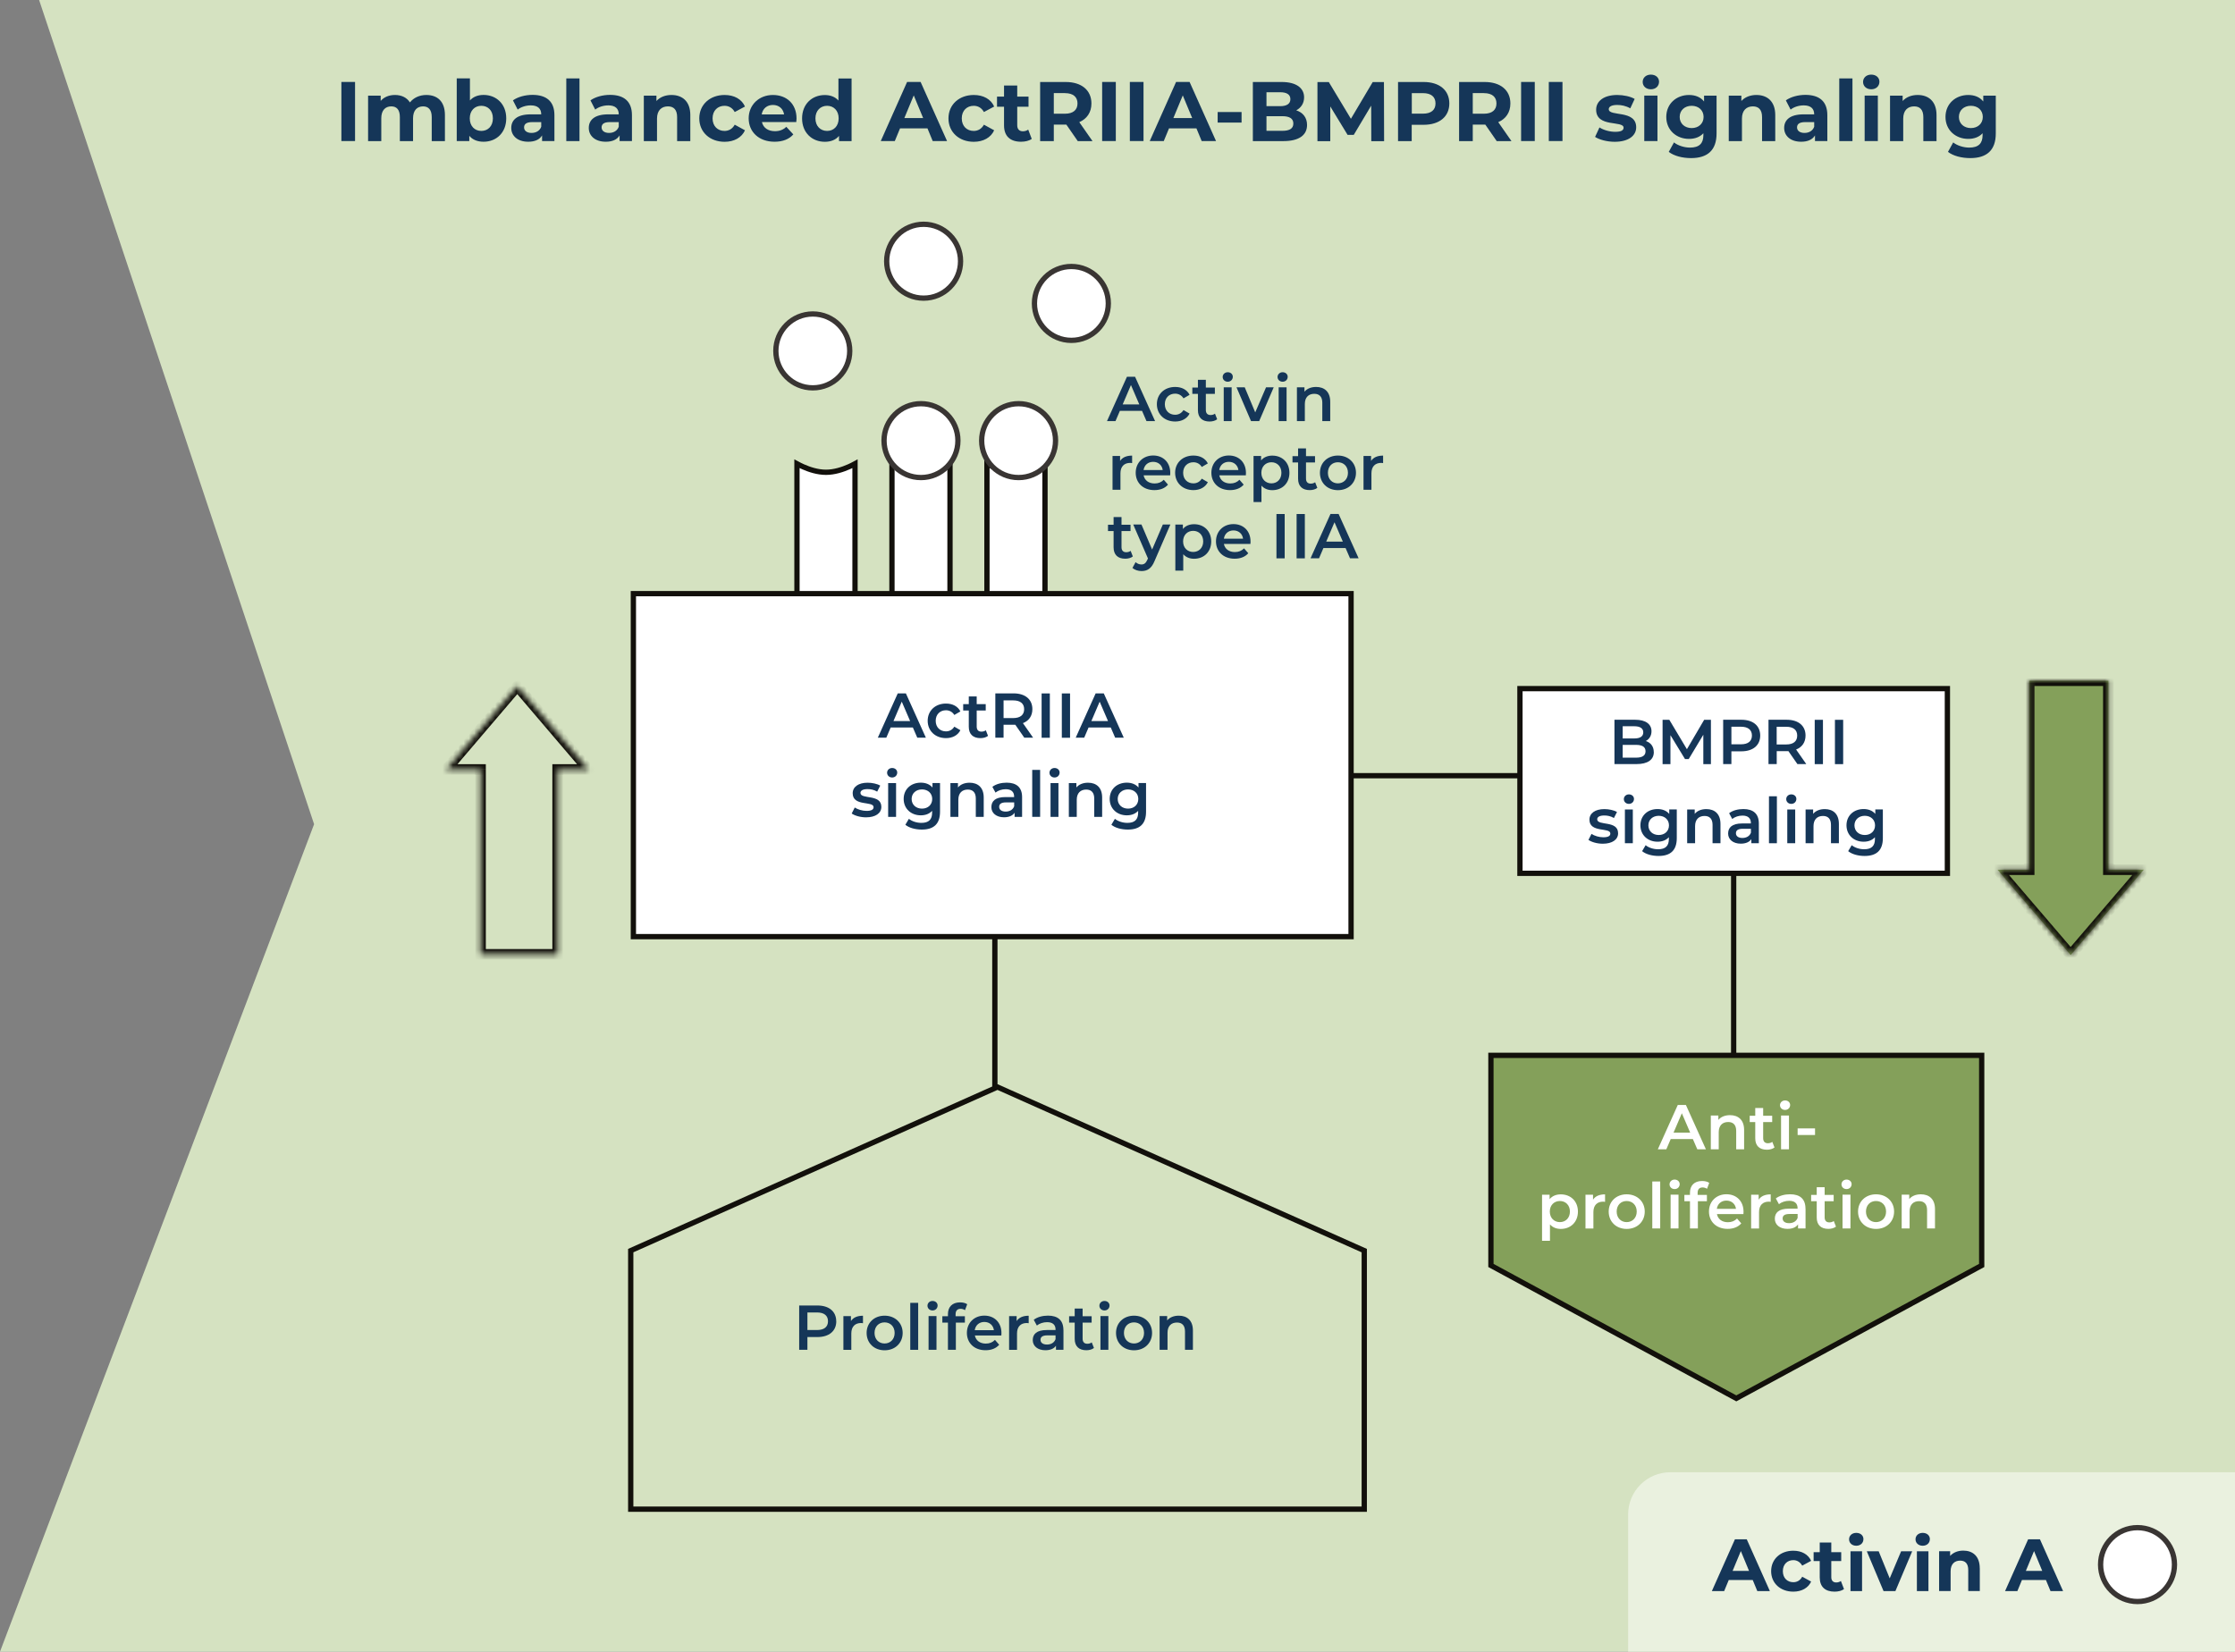 <?xml version="1.0" encoding="UTF-8"?> <svg xmlns="http://www.w3.org/2000/svg" xmlns:xlink="http://www.w3.org/1999/xlink" viewBox="0 0 423.52 313"><rect x="0" y="0" width="423.52" height="313" fill="#808080" stroke="none"/><defs><style> .cls-1 { mask: url(#mask); } .cls-2, .cls-3, .cls-4, .cls-5 { fill: #fff; } .cls-2, .cls-6 { fill-rule: evenodd; } .cls-3 { stroke: #393533; } .cls-7 { fill: #eaf1df; } .cls-6, .cls-8 { fill: #84a05a; } .cls-9 { isolation: isolate; } .cls-10 { mask: url(#mask-1); } .cls-4, .cls-11, .cls-12 { stroke: #12100b; } .cls-13 { fill: #12100b; } .cls-11 { stroke-linecap: square; } .cls-11, .cls-12 { fill: none; } .cls-14 { fill: #d5e2c1; } .cls-15 { fill: #153658; } </style><mask id="mask" x="376.35" y="128" width="32.06" height="54.54" maskUnits="userSpaceOnUse"><g id="path-7-inside-1_386_5513" data-name="path-7-inside-1 386 5513"><path class="cls-2" d="M399.52,129h-15v35.82h-6l6,7v.31h.27l7.59,8.86,13.86-16.18h-6.71v-35.82Z"></path></g></mask><mask id="mask-1" x="82.35" y="128.46" width="31.34" height="53.4" maskUnits="userSpaceOnUse"><g id="path-30-inside-2_386_5513" data-name="path-30-inside-2 386 5513"><path class="cls-2" d="M91.06,180.86h14.61v-35.03h5.85l-5.85-6.85v-.31h-.26l-7.39-8.66-13.5,15.82h6.54v35.03Z"></path></g></mask></defs><g id="Layer_1" data-name="Layer 1"><polygon class="cls-14" points="7.41 0 59.52 156.19 0 313 423.52 313 423.52 0 7.41 0"></polygon><path class="cls-12" d="M328.52,156v46"></path><path class="cls-12" d="M243.52,147h51"></path><rect class="cls-4" x="288.02" y="130.5" width="81" height="35"></rect><path class="cls-6" d="M399.52,129h-15v35.82h-6l6,7v.31h.27l7.59,8.86,13.86-16.18h-6.71v-35.82Z"></path><g class="cls-1"><path class="cls-13" d="M384.52,129v-1h-1v1h1ZM399.52,129h1v-1h-1v1ZM384.52,164.82v1h1v-1h-1ZM378.52,164.82v-1h-2.17l1.41,1.65.76-.65ZM384.52,171.83h1v-.37l-.24-.28-.76.65ZM384.52,172.14h-1v1h1v-1ZM384.79,172.14l.76-.65-.3-.35h-.46v1ZM392.38,181l-.76.65.76.89.76-.89-.76-.65ZM406.23,164.82l.76.65,1.41-1.65h-2.17v1ZM399.52,164.82h-1v1h1v-1ZM384.52,130h15v-2h-15v2ZM385.52,164.82v-35.82h-2v35.82h2ZM378.52,165.82h6v-2h-6v2ZM385.28,171.18l-6-7.01-1.52,1.3,6,7,1.52-1.3ZM385.52,172.14v-.31h-2v.31h2ZM384.79,171.14h-.27v2h.27v-2ZM393.14,180.35l-7.59-8.86-1.52,1.3,7.59,8.86,1.52-1.3ZM405.47,164.17l-13.86,16.18,1.52,1.3,13.86-16.18-1.52-1.3ZM399.52,165.82h6.71v-2h-6.71v2ZM398.52,129v35.82h2v-35.82h-2Z"></path></g><g><path class="cls-8" d="M282.52,200h93v39.81l-46.5,25.19-46.5-25.19v-39.81Z"></path><path class="cls-12" d="M282.52,200h93v39.81l-46.5,25.19-46.5-25.19v-39.81Z"></path></g><path class="cls-7" d="M308.52,287c0-4.42,3.58-8,8-8h107v34h-115v-26Z"></path><circle class="cls-3" cx="405.05" cy="296.5" r="7"></circle><path class="cls-11" d="M188.52,141v83.65"></path><circle class="cls-3" cx="154.02" cy="66.5" r="7"></circle><circle class="cls-3" cx="175.02" cy="49.5" r="7"></circle><circle class="cls-3" cx="203.02" cy="57.5" r="7"></circle><path class="cls-4" d="M169.02,126.5v-38.62c.32.17.71.38,1.17.58,1.15.51,2.73,1.04,4.33,1.04s3.17-.53,4.33-1.04c.46-.2.86-.41,1.17-.58v38.62h-11Z"></path><path class="cls-4" d="M187.02,126.5v-38.62c.32.17.71.38,1.17.58,1.15.51,2.73,1.04,4.33,1.04s3.17-.53,4.33-1.04c.46-.2.86-.41,1.17-.58v38.62h-11Z"></path><path class="cls-4" d="M151.02,126.5v-38.62c.32.17.71.38,1.17.58,1.15.51,2.73,1.04,4.33,1.04s3.17-.53,4.33-1.04c.46-.2.86-.41,1.17-.58v38.62h-11Z"></path><circle class="cls-3" cx="174.52" cy="83.5" r="7"></circle><circle class="cls-3" cx="193.02" cy="83.5" r="7"></circle><rect class="cls-4" x="120.02" y="112.5" width="136" height="65"></rect><g><path class="cls-14" d="M119.52,286h139v-49l-69.5-31-69.5,31v49Z"></path><path class="cls-12" d="M119.52,286h139v-49l-69.5-31-69.5,31v49Z"></path></g><g class="cls-10"><path class="cls-13" d="M105.67,180.86v1h1v-1h-1ZM91.06,180.86h-1v1h1v-1ZM105.67,145.82v-1h-1v1h1ZM111.52,145.82v1h2.17l-1.41-1.65-.76.65ZM105.67,138.97h-1v.37l.24.28.76-.65ZM105.67,138.66h1v-1h-1v1ZM105.41,138.66l-.76.65.3.35h.46v-1ZM98.02,130l.76-.65-.76-.89-.76.89.76.65ZM84.52,145.82l-.76-.65-1.41,1.65h2.17v-1ZM91.06,145.82h1v-1h-1v1ZM105.67,179.86h-14.61v2h14.61v-2ZM104.67,145.82v35.03h2v-35.03h-2ZM111.52,144.82h-5.85v2h5.85v-2ZM104.91,139.62l5.85,6.85,1.52-1.3-5.85-6.85-1.52,1.3ZM104.67,138.66v.31h2v-.31h-2ZM105.41,139.66h.26v-2h-.26v2ZM97.26,130.65l7.39,8.66,1.52-1.3-7.39-8.66-1.52,1.3ZM85.28,146.47l13.5-15.82-1.52-1.3-13.5,15.82,1.52,1.3ZM91.06,144.82h-6.54v2h6.54v-2ZM92.06,180.86v-35.03h-2v35.03h2Z"></path></g></g><g id="Type"><g class="cls-9"><g class="cls-9"><path class="cls-15" d="M313.39,142.52c0,1.44-1.13,2.28-3.29,2.28h-4.17v-8.4h3.93c2.02,0,3.09.85,3.09,2.18,0,.86-.43,1.5-1.08,1.85.9.29,1.51,1,1.51,2.09ZM307.49,137.63v2.31h2.21c1.08,0,1.69-.38,1.69-1.15s-.61-1.16-1.69-1.16h-2.21ZM311.82,142.37c0-.84-.64-1.21-1.81-1.21h-2.52v2.42h2.52c1.17,0,1.81-.37,1.81-1.21Z"></path><path class="cls-15" d="M322.77,144.8v-5.56s-2.77,4.61-2.77,4.61h-.7l-2.76-4.53v5.49h-1.49v-8.4h1.28l3.33,5.57,3.27-5.57h1.28v8.4s-1.46,0-1.46,0Z"></path><path class="cls-15" d="M333.55,139.39c0,1.85-1.37,2.99-3.57,2.99h-1.89v2.42h-1.56v-8.4h3.45c2.21,0,3.57,1.13,3.57,2.99ZM331.98,139.39c0-1.06-.71-1.67-2.07-1.67h-1.82v3.33h1.82c1.37,0,2.07-.61,2.07-1.67Z"></path><path class="cls-15" d="M340.6,144.8l-1.71-2.46c-.11.01-.22.01-.32.01h-1.89v2.45h-1.56v-8.4h3.45c2.21,0,3.57,1.13,3.57,2.99,0,1.27-.65,2.21-1.79,2.65l1.93,2.76h-1.68ZM338.49,137.73h-1.82v3.35h1.82c1.37,0,2.07-.62,2.07-1.68s-.71-1.67-2.07-1.67Z"></path><path class="cls-15" d="M343.88,136.41h1.56v8.4h-1.56v-8.4Z"></path><path class="cls-15" d="M347.71,136.41h1.56v8.4h-1.56v-8.4Z"></path><path class="cls-15" d="M301,159.17l.58-1.14c.56.37,1.43.64,2.23.64.95,0,1.34-.26,1.34-.71,0-1.22-3.96-.07-3.96-2.63,0-1.21,1.09-2,2.82-2,.85,0,1.82.2,2.4.55l-.58,1.14c-.61-.36-1.22-.48-1.83-.48-.91,0-1.34.3-1.34.72,0,1.3,3.96.14,3.96,2.65,0,1.2-1.1,1.98-2.9,1.98-1.07,0-2.13-.31-2.71-.72Z"></path><path class="cls-15" d="M307.71,151.44c0-.5.41-.9.96-.9s.96.37.96.86c0,.53-.4.94-.96.94s-.96-.4-.96-.9ZM307.91,153.4h1.5v6.4h-1.5v-6.4Z"></path><path class="cls-15" d="M317.74,153.4v5.43c0,2.33-1.21,3.38-3.45,3.38-1.2,0-2.39-.31-3.12-.91l.67-1.13c.56.47,1.48.77,2.36.77,1.42,0,2.04-.65,2.04-1.94v-.34c-.53.58-1.28.85-2.15.85-1.83,0-3.24-1.25-3.24-3.11s1.4-3.08,3.24-3.08c.9,0,1.69.29,2.22.92v-.85h1.43ZM316.26,156.41c0-1.08-.82-1.81-1.94-1.81s-1.96.73-1.96,1.81.82,1.83,1.96,1.83,1.94-.74,1.94-1.83Z"></path><path class="cls-15" d="M326.02,156.13v3.67h-1.5v-3.48c0-1.14-.56-1.69-1.52-1.69-1.07,0-1.79.65-1.79,1.93v3.24h-1.5v-6.4h1.43v.83c.49-.59,1.27-.9,2.21-.9,1.54,0,2.67.88,2.67,2.81Z"></path><path class="cls-15" d="M333.29,156.05v3.75h-1.42v-.78c-.36.55-1.05.86-2.01.86-1.46,0-2.39-.8-2.39-1.92s.72-1.91,2.66-1.91h1.65v-.1c0-.88-.53-1.39-1.59-1.39-.72,0-1.46.24-1.94.64l-.59-1.09c.68-.53,1.68-.79,2.71-.79,1.85,0,2.92.88,2.92,2.72ZM331.79,157.8v-.74h-1.55c-1.02,0-1.29.38-1.29.85,0,.54.46.89,1.22.89s1.37-.34,1.62-1Z"></path><path class="cls-15" d="M335.21,150.9h1.5v8.9h-1.5v-8.9Z"></path><path class="cls-15" d="M338.48,151.44c0-.5.41-.9.96-.9s.96.37.96.86c0,.53-.4.94-.96.94s-.96-.4-.96-.9ZM338.68,153.4h1.5v6.4h-1.5v-6.4Z"></path><path class="cls-15" d="M348.46,156.13v3.67h-1.5v-3.48c0-1.14-.56-1.69-1.52-1.69-1.07,0-1.79.65-1.79,1.93v3.24h-1.5v-6.4h1.43v.83c.49-.59,1.27-.9,2.21-.9,1.54,0,2.67.88,2.67,2.81Z"></path><path class="cls-15" d="M356.79,153.4v5.43c0,2.33-1.21,3.38-3.45,3.38-1.2,0-2.39-.31-3.12-.91l.67-1.13c.56.47,1.48.77,2.36.77,1.42,0,2.04-.65,2.04-1.94v-.34c-.53.58-1.28.85-2.15.85-1.83,0-3.24-1.25-3.24-3.11s1.4-3.08,3.24-3.08c.9,0,1.69.29,2.22.92v-.85h1.43ZM355.31,156.41c0-1.08-.82-1.81-1.94-1.81s-1.96.73-1.96,1.81.82,1.83,1.96,1.83,1.94-.74,1.94-1.83Z"></path></g></g><g class="cls-9"><g class="cls-9"><path class="cls-5" d="M320.79,215.86h-4.2l-.83,1.94h-1.61l3.78-8.4h1.54l3.79,8.4h-1.63l-.84-1.94ZM320.28,214.64l-1.58-3.67-1.57,3.67h3.15Z"></path><path class="cls-5" d="M330.5,214.13v3.67h-1.5v-3.48c0-1.14-.56-1.69-1.52-1.69-1.07,0-1.79.65-1.79,1.93v3.24h-1.5v-6.4h1.43v.83c.49-.59,1.27-.9,2.21-.9,1.54,0,2.67.88,2.67,2.81Z"></path><path class="cls-5" d="M336.26,217.45c-.36.29-.9.43-1.44.43-1.4,0-2.21-.74-2.21-2.16v-3.08h-1.05v-1.2h1.05v-1.46h1.5v1.46h1.71v1.2h-1.71v3.05c0,.62.31.96.89.96.31,0,.61-.08.84-.26l.42,1.07Z"></path><path class="cls-5" d="M337.3,209.44c0-.5.41-.9.96-.9s.96.37.96.86c0,.53-.4.94-.96.94s-.96-.4-.96-.9ZM337.5,211.4h1.5v6.4h-1.5v-6.4Z"></path><path class="cls-5" d="M340.64,213.84h3.3v1.25h-3.3v-1.25Z"></path><path class="cls-5" d="M299.01,229.6c0,1.99-1.38,3.29-3.25,3.29-.82,0-1.54-.28-2.05-.86v3.11h-1.5v-8.73h1.43v.84c.5-.61,1.25-.91,2.12-.91,1.87,0,3.25,1.29,3.25,3.27ZM297.49,229.6c0-1.22-.82-2-1.9-2s-1.91.78-1.91,2,.83,2,1.91,2,1.9-.78,1.9-2Z"></path><path class="cls-5" d="M304.15,226.33v1.43c-.13-.02-.24-.04-.35-.04-1.14,0-1.86.67-1.86,1.98v3.11h-1.5v-6.4h1.43v.94c.43-.67,1.21-1.01,2.28-1.01Z"></path><path class="cls-5" d="M304.84,229.6c0-1.92,1.44-3.27,3.41-3.27s3.42,1.36,3.42,3.27-1.43,3.29-3.42,3.29-3.41-1.37-3.41-3.29ZM310.15,229.6c0-1.22-.82-2-1.91-2s-1.89.78-1.89,2,.82,2,1.89,2,1.91-.78,1.91-2Z"></path><path class="cls-5" d="M313.1,223.9h1.5v8.9h-1.5v-8.9Z"></path><path class="cls-5" d="M316.37,224.44c0-.5.41-.9.96-.9s.96.37.96.86c0,.53-.4.94-.96.94s-.96-.4-.96-.9ZM316.57,226.4h1.5v6.4h-1.5v-6.4Z"></path><path class="cls-5" d="M321.69,226.06v.38h1.76v1.2h-1.71v5.16h-1.5v-5.16h-1.06v-1.2h1.06v-.41c0-1.34.8-2.22,2.29-2.22.52,0,1.02.11,1.36.35l-.42,1.13c-.23-.16-.52-.26-.83-.26-.62,0-.95.35-.95,1.03Z"></path><path class="cls-5" d="M330.37,230.08h-5.02c.18.94.96,1.54,2.07,1.54.72,0,1.28-.23,1.74-.7l.8.92c-.58.68-1.48,1.04-2.58,1.04-2.15,0-3.54-1.38-3.54-3.29s1.4-3.27,3.31-3.27,3.24,1.31,3.24,3.31c0,.12-.01.3-.02.44ZM325.33,229.08h3.63c-.12-.92-.83-1.56-1.81-1.56s-1.68.62-1.82,1.56Z"></path><path class="cls-5" d="M335.54,226.33v1.43c-.13-.02-.24-.04-.35-.04-1.14,0-1.86.67-1.86,1.98v3.11h-1.5v-6.4h1.43v.94c.43-.67,1.21-1.01,2.28-1.01Z"></path><path class="cls-5" d="M342.14,229.05v3.75h-1.42v-.78c-.36.55-1.05.86-2.01.86-1.46,0-2.39-.8-2.39-1.92s.72-1.91,2.66-1.91h1.65v-.1c0-.88-.53-1.39-1.59-1.39-.72,0-1.46.24-1.94.64l-.59-1.09c.68-.53,1.68-.79,2.71-.79,1.85,0,2.91.88,2.91,2.72ZM340.64,230.8v-.74h-1.55c-1.02,0-1.29.38-1.29.85,0,.54.46.89,1.22.89s1.37-.34,1.62-1Z"></path><path class="cls-5" d="M347.91,232.45c-.36.29-.9.43-1.44.43-1.4,0-2.21-.74-2.21-2.16v-3.08h-1.06v-1.2h1.06v-1.46h1.5v1.46h1.71v1.2h-1.71v3.05c0,.62.31.96.89.96.31,0,.61-.08.84-.26l.42,1.07Z"></path><path class="cls-5" d="M348.95,224.44c0-.5.41-.9.96-.9s.96.37.96.86c0,.53-.4.94-.96.94s-.96-.4-.96-.9ZM349.15,226.4h1.5v6.4h-1.5v-6.4Z"></path><path class="cls-5" d="M352.09,229.6c0-1.92,1.44-3.27,3.41-3.27s3.42,1.36,3.42,3.27-1.43,3.29-3.42,3.29-3.41-1.37-3.41-3.29ZM357.4,229.6c0-1.22-.82-2-1.91-2s-1.9.78-1.9,2,.82,2,1.9,2,1.91-.78,1.91-2Z"></path><path class="cls-5" d="M366.67,229.13v3.67h-1.5v-3.48c0-1.14-.56-1.69-1.52-1.69-1.07,0-1.79.65-1.79,1.93v3.24h-1.5v-6.4h1.43v.83c.49-.59,1.27-.9,2.21-.9,1.54,0,2.67.88,2.67,2.81Z"></path></g></g><g class="cls-9"><g class="cls-9"><path class="cls-15" d="M332.14,299.42h-4.55l-.87,2.1h-2.33l4.37-9.81h2.24l4.38,9.81h-2.38l-.87-2.1ZM331.43,297.69l-1.55-3.75-1.56,3.75h3.11Z"></path><path class="cls-15" d="M335.62,297.75c0-2.27,1.75-3.88,4.2-3.88,1.58,0,2.83.69,3.38,1.92l-1.69.91c-.41-.71-1.01-1.04-1.69-1.04-1.11,0-1.98.77-1.98,2.09s.87,2.09,1.98,2.09c.69,0,1.29-.31,1.69-1.04l1.69.92c-.55,1.21-1.79,1.91-3.38,1.91-2.45,0-4.2-1.61-4.2-3.88Z"></path><path class="cls-15" d="M349.43,301.15c-.45.32-1.11.48-1.78.48-1.78,0-2.82-.91-2.82-2.7v-3.1h-1.16v-1.68h1.16v-1.83h2.19v1.83h1.88v1.68h-1.88v3.07c0,.64.35.99.94.99.32,0,.64-.1.88-.28l.59,1.54Z"></path><path class="cls-15" d="M350.39,291.71c0-.69.55-1.22,1.36-1.22s1.36.5,1.36,1.18c0,.73-.55,1.26-1.36,1.26s-1.36-.53-1.36-1.22ZM350.66,293.98h2.19v7.54h-2.19v-7.54Z"></path><path class="cls-15" d="M362.35,293.98l-3.18,7.54h-2.25l-3.17-7.54h2.25l2.09,5.13,2.16-5.13h2.1Z"></path><path class="cls-15" d="M362.98,291.71c0-.69.55-1.22,1.36-1.22s1.36.5,1.36,1.18c0,.73-.55,1.26-1.36,1.26s-1.36-.53-1.36-1.22ZM363.24,293.98h2.19v7.54h-2.19v-7.54Z"></path><path class="cls-15" d="M375.16,297.2v4.31h-2.19v-3.98c0-1.22-.56-1.78-1.53-1.78-1.05,0-1.81.64-1.81,2.03v3.73h-2.18v-7.54h2.09v.88c.59-.64,1.47-1,2.49-1,1.78,0,3.12,1.04,3.12,3.33Z"></path><path class="cls-15" d="M387.7,299.42h-4.55l-.87,2.1h-2.33l4.37-9.81h2.24l4.38,9.81h-2.38l-.87-2.1ZM386.99,297.69l-1.55-3.75-1.55,3.75h3.11Z"></path></g></g><g class="cls-9"><g class="cls-9"><path class="cls-15" d="M216.41,77.86h-4.2l-.83,1.94h-1.61l3.78-8.4h1.54l3.79,8.4h-1.63l-.84-1.94ZM215.89,76.64l-1.58-3.67-1.57,3.67h3.15Z"></path><path class="cls-15" d="M219.22,76.6c0-1.92,1.44-3.27,3.47-3.27,1.25,0,2.24.52,2.73,1.49l-1.15.67c-.38-.61-.96-.89-1.6-.89-1.1,0-1.94.77-1.94,2s.84,2,1.94,2c.64,0,1.21-.28,1.6-.89l1.15.67c-.49.96-1.49,1.5-2.73,1.5-2.03,0-3.47-1.37-3.47-3.29Z"></path><path class="cls-15" d="M230.65,79.45c-.36.29-.9.43-1.44.43-1.4,0-2.21-.74-2.21-2.16v-3.08h-1.06v-1.2h1.06v-1.46h1.5v1.46h1.71v1.2h-1.71v3.05c0,.62.31.96.89.96.31,0,.61-.08.84-.26l.42,1.07Z"></path><path class="cls-15" d="M231.69,71.44c0-.5.41-.9.96-.9s.96.37.96.86c0,.53-.4.94-.96.94s-.96-.4-.96-.9ZM231.89,73.4h1.5v6.4h-1.5v-6.4Z"></path><path class="cls-15" d="M241.36,73.4l-2.75,6.4h-1.55l-2.75-6.4h1.56l1.99,4.75,2.05-4.75h1.44Z"></path><path class="cls-15" d="M242.09,71.44c0-.5.41-.9.96-.9s.96.37.96.86c0,.53-.4.94-.96.94s-.96-.4-.96-.9ZM242.3,73.4h1.5v6.4h-1.5v-6.4Z"></path><path class="cls-15" d="M252.07,76.13v3.67h-1.5v-3.48c0-1.14-.56-1.69-1.52-1.69-1.07,0-1.79.65-1.79,1.93v3.24h-1.5v-6.4h1.43v.83c.49-.59,1.27-.9,2.21-.9,1.54,0,2.67.88,2.67,2.81Z"></path><path class="cls-15" d="M214.53,86.33v1.43c-.13-.02-.24-.04-.35-.04-1.14,0-1.86.67-1.86,1.98v3.11h-1.5v-6.4h1.43v.94c.43-.67,1.21-1.01,2.28-1.01Z"></path><path class="cls-15" d="M221.74,90.08h-5.03c.18.94.96,1.54,2.08,1.54.72,0,1.28-.23,1.74-.7l.8.92c-.58.68-1.47,1.04-2.58,1.04-2.15,0-3.54-1.38-3.54-3.29s1.4-3.27,3.31-3.27,3.24,1.31,3.24,3.31c0,.12-.01.3-.02.44ZM216.7,89.08h3.63c-.12-.92-.83-1.56-1.81-1.56s-1.68.62-1.82,1.56Z"></path><path class="cls-15" d="M222.68,89.6c0-1.92,1.44-3.27,3.47-3.27,1.25,0,2.24.52,2.73,1.49l-1.15.67c-.38-.61-.96-.89-1.59-.89-1.1,0-1.94.77-1.94,2s.84,2,1.94,2c.64,0,1.21-.28,1.59-.89l1.15.67c-.49.96-1.49,1.5-2.73,1.5-2.03,0-3.47-1.37-3.47-3.29Z"></path><path class="cls-15" d="M236.08,90.08h-5.03c.18.94.96,1.54,2.08,1.54.72,0,1.28-.23,1.74-.7l.8.92c-.58.68-1.47,1.04-2.58,1.04-2.15,0-3.54-1.38-3.54-3.29s1.4-3.27,3.31-3.27,3.24,1.31,3.24,3.31c0,.12-.01.3-.02.44ZM231.04,89.08h3.63c-.12-.92-.83-1.56-1.81-1.56s-1.68.62-1.82,1.56Z"></path><path class="cls-15" d="M244.34,89.6c0,1.99-1.38,3.29-3.25,3.29-.82,0-1.54-.28-2.05-.86v3.11h-1.5v-8.73h1.43v.84c.5-.61,1.25-.91,2.12-.91,1.87,0,3.25,1.29,3.25,3.27ZM242.82,89.6c0-1.22-.82-2-1.89-2s-1.91.78-1.91,2,.83,2,1.91,2,1.89-.78,1.89-2Z"></path><path class="cls-15" d="M249.63,92.45c-.36.29-.9.43-1.44.43-1.4,0-2.21-.74-2.21-2.16v-3.08h-1.06v-1.2h1.06v-1.46h1.5v1.46h1.71v1.2h-1.71v3.05c0,.62.31.96.89.96.31,0,.61-.08.84-.26l.42,1.07Z"></path><path class="cls-15" d="M250.12,89.6c0-1.92,1.44-3.27,3.41-3.27s3.42,1.36,3.42,3.27-1.43,3.29-3.42,3.29-3.41-1.37-3.41-3.29ZM255.43,89.6c0-1.22-.82-2-1.91-2s-1.89.78-1.89,2,.82,2,1.89,2,1.91-.78,1.91-2Z"></path><path class="cls-15" d="M262.09,86.33v1.43c-.13-.02-.24-.04-.35-.04-1.14,0-1.86.67-1.86,1.98v3.11h-1.5v-6.4h1.43v.94c.43-.67,1.21-1.01,2.28-1.01Z"></path><path class="cls-15" d="M214.67,105.45c-.36.29-.9.43-1.44.43-1.4,0-2.21-.74-2.21-2.16v-3.08h-1.06v-1.2h1.06v-1.46h1.5v1.46h1.71v1.2h-1.71v3.05c0,.62.31.96.89.96.31,0,.61-.08.84-.26l.42,1.07Z"></path><path class="cls-15" d="M221.78,99.4l-3,6.92c-.59,1.45-1.4,1.9-2.47,1.9-.64,0-1.31-.22-1.72-.59l.6-1.1c.29.28.7.44,1.1.44.53,0,.84-.25,1.13-.89l.11-.25-2.79-6.43h1.56l2.02,4.74,2.03-4.74h1.44Z"></path><path class="cls-15" d="M229.52,102.6c0,1.99-1.38,3.29-3.25,3.29-.82,0-1.54-.28-2.05-.86v3.11h-1.5v-8.73h1.43v.84c.5-.61,1.25-.91,2.12-.91,1.87,0,3.25,1.29,3.25,3.27ZM228,102.6c0-1.22-.82-2-1.9-2s-1.91.78-1.91,2,.83,2,1.91,2,1.9-.78,1.9-2Z"></path><path class="cls-15" d="M236.95,103.08h-5.03c.18.94.96,1.54,2.08,1.54.72,0,1.28-.23,1.74-.7l.8.92c-.58.68-1.47,1.04-2.58,1.04-2.15,0-3.54-1.38-3.54-3.29s1.4-3.27,3.31-3.27,3.24,1.31,3.24,3.31c0,.12-.01.3-.02.44ZM231.92,102.08h3.63c-.12-.92-.83-1.56-1.81-1.56s-1.68.62-1.82,1.56Z"></path><path class="cls-15" d="M241.88,97.41h1.56v8.4h-1.56v-8.4Z"></path><path class="cls-15" d="M245.7,97.41h1.56v8.4h-1.56v-8.4Z"></path><path class="cls-15" d="M254.98,103.86h-4.2l-.83,1.94h-1.61l3.78-8.4h1.54l3.79,8.4h-1.63l-.84-1.94ZM254.46,102.64l-1.58-3.67-1.57,3.67h3.15Z"></path></g></g><g class="cls-9"><g class="cls-9"><path class="cls-15" d="M158.47,250.39c0,1.85-1.37,2.99-3.57,2.99h-1.9v2.42h-1.56v-8.4h3.45c2.21,0,3.57,1.13,3.57,2.99ZM156.9,250.39c0-1.06-.71-1.67-2.08-1.67h-1.82v3.33h1.82c1.37,0,2.08-.61,2.08-1.67Z"></path><path class="cls-15" d="M163.53,249.33v1.43c-.13-.02-.24-.04-.35-.04-1.14,0-1.86.67-1.86,1.98v3.11h-1.5v-6.4h1.43v.94c.43-.67,1.21-1.01,2.28-1.01Z"></path><path class="cls-15" d="M164.22,252.6c0-1.92,1.44-3.27,3.41-3.27s3.42,1.36,3.42,3.27-1.43,3.29-3.42,3.29-3.41-1.37-3.41-3.29ZM169.53,252.6c0-1.22-.82-2-1.91-2s-1.9.78-1.9,2,.82,2,1.9,2,1.91-.78,1.91-2Z"></path><path class="cls-15" d="M172.49,246.9h1.5v8.9h-1.5v-8.9Z"></path><path class="cls-15" d="M175.75,247.44c0-.5.41-.9.96-.9s.96.37.96.86c0,.53-.4.94-.96.94s-.96-.4-.96-.9ZM175.96,249.4h1.5v6.4h-1.5v-6.4Z"></path><path class="cls-15" d="M181.08,249.06v.38h1.76v1.2h-1.71v5.16h-1.5v-5.16h-1.06v-1.2h1.06v-.41c0-1.34.8-2.22,2.29-2.22.52,0,1.02.11,1.36.35l-.42,1.13c-.23-.16-.52-.26-.83-.26-.62,0-.95.35-.95,1.03Z"></path><path class="cls-15" d="M189.75,253.08h-5.02c.18.94.96,1.54,2.07,1.54.72,0,1.28-.23,1.74-.7l.8.92c-.58.68-1.48,1.04-2.58,1.04-2.15,0-3.54-1.38-3.54-3.29s1.4-3.27,3.31-3.27,3.24,1.31,3.24,3.31c0,.12-.01.3-.02.44ZM184.71,252.08h3.63c-.12-.92-.83-1.56-1.81-1.56s-1.68.62-1.82,1.56Z"></path><path class="cls-15" d="M194.93,249.33v1.43c-.13-.02-.24-.04-.35-.04-1.14,0-1.86.67-1.86,1.98v3.11h-1.5v-6.4h1.43v.94c.43-.67,1.21-1.01,2.28-1.01Z"></path><path class="cls-15" d="M201.52,252.05v3.75h-1.42v-.78c-.36.55-1.06.86-2.01.86-1.46,0-2.39-.8-2.39-1.92s.72-1.91,2.66-1.91h1.66v-.1c0-.88-.53-1.39-1.6-1.39-.72,0-1.46.24-1.94.64l-.59-1.09c.68-.53,1.68-.79,2.71-.79,1.85,0,2.91.88,2.91,2.72ZM200.02,253.8v-.74h-1.55c-1.02,0-1.3.38-1.3.85,0,.54.46.89,1.22.89s1.37-.34,1.62-1Z"></path><path class="cls-15" d="M207.3,255.45c-.36.29-.9.43-1.44.43-1.4,0-2.21-.74-2.21-2.16v-3.08h-1.06v-1.2h1.06v-1.46h1.5v1.46h1.71v1.2h-1.71v3.05c0,.62.31.96.89.96.31,0,.61-.08.84-.26l.42,1.07Z"></path><path class="cls-15" d="M208.33,247.44c0-.5.41-.9.96-.9s.96.37.96.86c0,.53-.4.94-.96.94s-.96-.4-.96-.9ZM208.53,249.4h1.5v6.4h-1.5v-6.4Z"></path><path class="cls-15" d="M211.48,252.6c0-1.92,1.44-3.27,3.41-3.27s3.42,1.36,3.42,3.27-1.43,3.29-3.42,3.29-3.41-1.37-3.41-3.29ZM216.79,252.6c0-1.22-.82-2-1.91-2s-1.9.78-1.9,2,.82,2,1.9,2,1.91-.78,1.91-2Z"></path><path class="cls-15" d="M226.05,252.13v3.67h-1.5v-3.48c0-1.14-.56-1.69-1.52-1.69-1.07,0-1.79.65-1.79,1.93v3.24h-1.5v-6.4h1.43v.83c.49-.59,1.27-.9,2.21-.9,1.54,0,2.67.88,2.67,2.81Z"></path></g></g><g class="cls-9"><g class="cls-9"><path class="cls-15" d="M172.98,137.86h-4.2l-.83,1.94h-1.61l3.78-8.4h1.54l3.79,8.4h-1.63l-.84-1.94ZM172.46,136.64l-1.58-3.67-1.57,3.67h3.15Z"></path><path class="cls-15" d="M175.79,136.6c0-1.92,1.44-3.27,3.47-3.27,1.25,0,2.24.52,2.73,1.49l-1.15.67c-.38-.61-.96-.89-1.59-.89-1.1,0-1.94.77-1.94,2s.84,2,1.94,2c.64,0,1.21-.28,1.59-.89l1.15.67c-.49.96-1.49,1.5-2.73,1.5-2.03,0-3.47-1.37-3.47-3.29Z"></path><path class="cls-15" d="M187.23,139.45c-.36.29-.9.43-1.44.43-1.4,0-2.21-.74-2.21-2.16v-3.08h-1.06v-1.2h1.06v-1.46h1.5v1.46h1.71v1.2h-1.71v3.05c0,.62.31.96.89.96.31,0,.61-.08.84-.26l.42,1.07Z"></path><path class="cls-15" d="M194.1,139.8l-1.71-2.46c-.11.01-.22.01-.32.01h-1.9v2.45h-1.56v-8.4h3.45c2.21,0,3.57,1.13,3.57,2.99,0,1.27-.65,2.21-1.79,2.65l1.93,2.76h-1.68ZM191.99,132.73h-1.82v3.35h1.82c1.37,0,2.08-.62,2.08-1.68s-.71-1.67-2.08-1.67Z"></path><path class="cls-15" d="M197.38,131.41h1.56v8.4h-1.56v-8.4Z"></path><path class="cls-15" d="M201.21,131.41h1.56v8.4h-1.56v-8.4Z"></path><path class="cls-15" d="M210.48,137.86h-4.2l-.83,1.94h-1.61l3.78-8.4h1.54l3.79,8.4h-1.63l-.84-1.94ZM209.96,136.64l-1.58-3.67-1.57,3.67h3.15Z"></path><path class="cls-15" d="M161.39,154.17l.58-1.14c.56.37,1.43.64,2.23.64.95,0,1.34-.26,1.34-.71,0-1.22-3.96-.07-3.96-2.63,0-1.21,1.09-2,2.82-2,.85,0,1.82.2,2.4.55l-.58,1.14c-.61-.36-1.22-.48-1.83-.48-.91,0-1.34.3-1.34.72,0,1.3,3.96.14,3.96,2.65,0,1.2-1.1,1.98-2.9,1.98-1.07,0-2.13-.31-2.71-.72Z"></path><path class="cls-15" d="M168.1,146.44c0-.5.41-.9.96-.9s.96.37.96.86c0,.53-.4.94-.96.94s-.96-.4-.96-.9ZM168.3,148.4h1.5v6.4h-1.5v-6.4Z"></path><path class="cls-15" d="M178.13,148.4v5.43c0,2.33-1.21,3.38-3.45,3.38-1.2,0-2.39-.31-3.12-.91l.67-1.13c.56.47,1.48.77,2.36.77,1.42,0,2.04-.65,2.04-1.94v-.34c-.53.58-1.28.85-2.15.85-1.83,0-3.24-1.25-3.24-3.11s1.4-3.08,3.24-3.08c.9,0,1.69.29,2.22.92v-.85h1.43ZM176.65,151.41c0-1.08-.82-1.81-1.94-1.81s-1.96.73-1.96,1.81.82,1.83,1.96,1.83,1.94-.74,1.94-1.83Z"></path><path class="cls-15" d="M186.41,151.13v3.67h-1.5v-3.48c0-1.14-.56-1.69-1.52-1.69-1.07,0-1.79.65-1.79,1.93v3.24h-1.5v-6.4h1.43v.83c.49-.59,1.27-.9,2.21-.9,1.54,0,2.67.88,2.67,2.81Z"></path><path class="cls-15" d="M193.68,151.05v3.75h-1.42v-.78c-.36.55-1.05.86-2.01.86-1.46,0-2.39-.8-2.39-1.92s.72-1.91,2.66-1.91h1.65v-.1c0-.88-.53-1.39-1.59-1.39-.72,0-1.46.24-1.94.64l-.59-1.09c.68-.53,1.68-.79,2.71-.79,1.85,0,2.92.88,2.92,2.72ZM192.18,152.8v-.74h-1.55c-1.02,0-1.29.38-1.29.85,0,.54.46.89,1.22.89s1.37-.34,1.62-1Z"></path><path class="cls-15" d="M195.6,145.9h1.5v8.9h-1.5v-8.9Z"></path><path class="cls-15" d="M198.87,146.44c0-.5.41-.9.96-.9s.96.37.96.86c0,.53-.4.94-.96.94s-.96-.4-.96-.9ZM199.07,148.4h1.5v6.4h-1.5v-6.4Z"></path><path class="cls-15" d="M208.85,151.13v3.67h-1.5v-3.48c0-1.14-.56-1.69-1.52-1.69-1.07,0-1.79.65-1.79,1.93v3.24h-1.5v-6.4h1.43v.83c.49-.59,1.27-.9,2.21-.9,1.54,0,2.67.88,2.67,2.81Z"></path><path class="cls-15" d="M217.17,148.4v5.43c0,2.33-1.21,3.38-3.45,3.38-1.2,0-2.39-.31-3.12-.91l.67-1.13c.56.47,1.48.77,2.36.77,1.42,0,2.04-.65,2.04-1.94v-.34c-.53.58-1.28.85-2.15.85-1.83,0-3.24-1.25-3.24-3.11s1.4-3.08,3.24-3.08c.9,0,1.69.29,2.22.92v-.85h1.43ZM215.7,151.41c0-1.08-.82-1.81-1.94-1.81s-1.96.73-1.96,1.81.82,1.83,1.96,1.83,1.94-.74,1.94-1.83Z"></path></g></g><g class="cls-9"><g class="cls-9"><path class="cls-15" d="M64.69,15.53h2.59v11.2h-2.59v-11.2Z"></path><path class="cls-15" d="M84.31,21.81v4.93h-2.5v-4.55c0-1.39-.62-2.03-1.63-2.03-1.12,0-1.91.72-1.91,2.26v4.32h-2.5v-4.55c0-1.39-.59-2.03-1.63-2.03-1.1,0-1.89.72-1.89,2.26v4.32h-2.5v-8.61h2.39v.99c.64-.74,1.6-1.12,2.71-1.12,1.2,0,2.22.46,2.83,1.41.69-.88,1.81-1.41,3.11-1.41,2.05,0,3.52,1.18,3.52,3.81Z"></path><path class="cls-15" d="M95.93,22.43c0,2.71-1.87,4.43-4.29,4.43-1.15,0-2.08-.37-2.71-1.12v.99h-2.38v-11.88h2.5v4.18c.64-.7,1.52-1.04,2.59-1.04,2.42,0,4.29,1.73,4.29,4.43ZM93.4,22.43c0-1.49-.94-2.38-2.19-2.38s-2.19.9-2.19,2.38.94,2.38,2.19,2.38,2.19-.9,2.19-2.38Z"></path><path class="cls-15" d="M105.06,21.82v4.91h-2.34v-1.07c-.46.78-1.36,1.2-2.62,1.2-2.02,0-3.22-1.12-3.22-2.61s1.07-2.58,3.7-2.58h1.98c0-1.07-.64-1.7-1.98-1.7-.91,0-1.86.3-2.48.8l-.9-1.75c.94-.67,2.34-1.04,3.71-1.04,2.62,0,4.15,1.22,4.15,3.83ZM102.56,24.02v-.88h-1.71c-1.17,0-1.54.43-1.54,1.01,0,.62.53,1.04,1.41,1.04.83,0,1.55-.38,1.84-1.17Z"></path><path class="cls-15" d="M107.31,14.86h2.5v11.88h-2.5v-11.88Z"></path><path class="cls-15" d="M119.75,21.82v4.91h-2.34v-1.07c-.46.78-1.36,1.2-2.62,1.2-2.02,0-3.22-1.12-3.22-2.61s1.07-2.58,3.7-2.58h1.98c0-1.07-.64-1.7-1.98-1.7-.91,0-1.86.3-2.48.8l-.9-1.75c.94-.67,2.34-1.04,3.71-1.04,2.62,0,4.15,1.22,4.15,3.83ZM117.25,24.02v-.88h-1.71c-1.17,0-1.54.43-1.54,1.01,0,.62.53,1.04,1.41,1.04.83,0,1.55-.38,1.84-1.17Z"></path><path class="cls-15" d="M130.81,21.81v4.93h-2.5v-4.55c0-1.39-.64-2.03-1.74-2.03-1.2,0-2.07.74-2.07,2.32v4.26h-2.5v-8.61h2.39v1.01c.67-.74,1.68-1.14,2.85-1.14,2.03,0,3.57,1.18,3.57,3.81Z"></path><path class="cls-15" d="M132.51,22.43c0-2.59,2-4.43,4.8-4.43,1.81,0,3.23.78,3.86,2.19l-1.94,1.04c-.46-.82-1.15-1.18-1.94-1.18-1.26,0-2.26.88-2.26,2.38s.99,2.38,2.26,2.38c.78,0,1.47-.35,1.94-1.18l1.94,1.06c-.62,1.38-2.05,2.18-3.86,2.18-2.8,0-4.8-1.84-4.8-4.43Z"></path><path class="cls-15" d="M150.89,23.13h-6.51c.24,1.07,1.15,1.73,2.46,1.73.91,0,1.57-.27,2.16-.83l1.33,1.44c-.8.91-2,1.39-3.55,1.39-2.98,0-4.91-1.87-4.91-4.43s1.97-4.43,4.59-4.43,4.48,1.7,4.48,4.47c0,.19-.03.46-.05.67ZM144.34,21.68h4.24c-.18-1.09-.99-1.79-2.11-1.79s-1.95.69-2.13,1.79Z"></path><path class="cls-15" d="M161.37,14.86v11.88h-2.38v-.99c-.62.75-1.54,1.12-2.69,1.12-2.43,0-4.31-1.73-4.31-4.43s1.87-4.43,4.31-4.43c1.06,0,1.95.34,2.58,1.04v-4.18h2.5ZM158.92,22.43c0-1.49-.96-2.38-2.19-2.38s-2.21.9-2.21,2.38.96,2.38,2.21,2.38,2.19-.9,2.19-2.38Z"></path><path class="cls-15" d="M175.75,24.33h-5.2l-.99,2.4h-2.66l4.99-11.2h2.56l5.01,11.2h-2.72l-.99-2.4ZM174.93,22.37l-1.78-4.29-1.78,4.29h3.55Z"></path><path class="cls-15" d="M179.73,22.43c0-2.59,2-4.43,4.8-4.43,1.81,0,3.23.78,3.86,2.19l-1.94,1.04c-.46-.82-1.15-1.18-1.94-1.18-1.26,0-2.26.88-2.26,2.38s.99,2.38,2.26,2.38c.78,0,1.47-.35,1.94-1.18l1.94,1.06c-.62,1.38-2.05,2.18-3.86,2.18-2.8,0-4.8-1.84-4.8-4.43Z"></path><path class="cls-15" d="M195.51,26.32c-.51.37-1.26.54-2.03.54-2.03,0-3.22-1.04-3.22-3.09v-3.54h-1.33v-1.92h1.33v-2.1h2.5v2.1h2.14v1.92h-2.14v3.51c0,.74.4,1.14,1.07,1.14.37,0,.74-.11,1.01-.32l.67,1.76Z"></path><path class="cls-15" d="M204.23,26.74l-2.16-3.12h-2.38v3.12h-2.59v-11.2h4.85c2.99,0,4.87,1.55,4.87,4.07,0,1.68-.85,2.91-2.3,3.54l2.51,3.6h-2.79ZM201.8,17.64h-2.11v3.91h2.11c1.58,0,2.38-.74,2.38-1.95s-.8-1.95-2.38-1.95Z"></path><path class="cls-15" d="M208.85,15.53h2.59v11.2h-2.59v-11.2Z"></path><path class="cls-15" d="M214.1,15.53h2.59v11.2h-2.59v-11.2Z"></path><path class="cls-15" d="M226.72,24.33h-5.2l-.99,2.4h-2.66l4.99-11.2h2.56l5.01,11.2h-2.72l-.99-2.4ZM225.91,22.37l-1.78-4.29-1.78,4.29h3.55Z"></path><path class="cls-15" d="M230.74,21.23h4.53v2h-4.53v-2Z"></path><path class="cls-15" d="M247.68,23.68c0,1.94-1.54,3.06-4.48,3.06h-5.79v-11.2h5.47c2.8,0,4.24,1.17,4.24,2.91,0,1.12-.58,1.98-1.49,2.46,1.25.4,2.05,1.36,2.05,2.77ZM239.99,17.48v2.64h2.58c1.26,0,1.95-.45,1.95-1.33s-.69-1.31-1.95-1.31h-2.58ZM245.08,23.41c0-.94-.72-1.39-2.07-1.39h-3.02v2.77h3.02c1.34,0,2.07-.42,2.07-1.38Z"></path><path class="cls-15" d="M259.85,26.74l-.02-6.72-3.3,5.54h-1.17l-3.28-5.39v6.58h-2.43v-11.2h2.15l4.19,6.96,4.13-6.96h2.13l.03,11.2h-2.43Z"></path><path class="cls-15" d="M274.64,19.6c0,2.5-1.87,4.05-4.87,4.05h-2.26v3.09h-2.59v-11.2h4.85c2.99,0,4.87,1.55,4.87,4.07ZM272.02,19.6c0-1.23-.8-1.95-2.38-1.95h-2.11v3.89h2.11c1.58,0,2.38-.72,2.38-1.94Z"></path><path class="cls-15" d="M283.62,26.74l-2.16-3.12h-2.38v3.12h-2.59v-11.2h4.85c2.99,0,4.87,1.55,4.87,4.07,0,1.68-.85,2.91-2.3,3.54l2.51,3.6h-2.79ZM281.19,17.64h-2.11v3.91h2.11c1.58,0,2.38-.74,2.38-1.95s-.8-1.95-2.38-1.95Z"></path><path class="cls-15" d="M288.24,15.53h2.59v11.2h-2.59v-11.2Z"></path><path class="cls-15" d="M293.49,15.53h2.59v11.2h-2.59v-11.2Z"></path><path class="cls-15" d="M302.26,25.94l.83-1.79c.77.5,1.94.83,2.99.83,1.15,0,1.58-.3,1.58-.78,0-1.41-5.2.03-5.2-3.41,0-1.63,1.47-2.79,3.99-2.79,1.18,0,2.5.27,3.31.75l-.83,1.78c-.85-.48-1.7-.64-2.48-.64-1.12,0-1.6.35-1.6.8,0,1.47,5.2.05,5.2,3.44,0,1.6-1.49,2.74-4.07,2.74-1.46,0-2.93-.4-3.73-.93Z"></path><path class="cls-15" d="M311.28,15.53c0-.79.62-1.39,1.55-1.39s1.55.58,1.55,1.34c0,.83-.62,1.44-1.55,1.44s-1.55-.61-1.55-1.39ZM311.58,18.12h2.5v8.61h-2.5v-8.61Z"></path><path class="cls-15" d="M325.28,18.12v7.17c0,3.2-1.73,4.67-4.83,4.67-1.63,0-3.22-.4-4.23-1.18l.99-1.79c.74.59,1.94.98,3.04.98,1.76,0,2.53-.8,2.53-2.35v-.37c-.66.72-1.6,1.07-2.72,1.07-2.38,0-4.31-1.65-4.31-4.16s1.92-4.16,4.31-4.16c1.2,0,2.19.4,2.85,1.23v-1.1h2.37ZM322.82,22.16c0-1.26-.95-2.11-2.26-2.11s-2.27.85-2.27,2.11.96,2.11,2.27,2.11,2.26-.85,2.26-2.11Z"></path><path class="cls-15" d="M336.4,21.81v4.93h-2.5v-4.55c0-1.39-.64-2.03-1.74-2.03-1.2,0-2.07.74-2.07,2.32v4.26h-2.5v-8.61h2.39v1.01c.67-.74,1.68-1.14,2.85-1.14,2.03,0,3.57,1.18,3.57,3.81Z"></path><path class="cls-15" d="M346.27,21.82v4.91h-2.34v-1.07c-.46.78-1.36,1.2-2.62,1.2-2.02,0-3.22-1.12-3.22-2.61s1.07-2.58,3.7-2.58h1.99c0-1.07-.64-1.7-1.99-1.7-.91,0-1.86.3-2.48.8l-.9-1.75c.94-.67,2.34-1.04,3.71-1.04,2.62,0,4.15,1.22,4.15,3.83ZM343.78,24.02v-.88h-1.71c-1.17,0-1.54.43-1.54,1.01,0,.62.53,1.04,1.41,1.04.83,0,1.55-.38,1.84-1.17Z"></path><path class="cls-15" d="M348.53,14.86h2.5v11.88h-2.5v-11.88Z"></path><path class="cls-15" d="M353.04,15.53c0-.79.62-1.39,1.55-1.39s1.55.58,1.55,1.34c0,.83-.62,1.44-1.55,1.44s-1.55-.61-1.55-1.39ZM353.34,18.12h2.5v8.61h-2.5v-8.61Z"></path><path class="cls-15" d="M366.96,21.81v4.93h-2.5v-4.55c0-1.39-.64-2.03-1.74-2.03-1.2,0-2.07.74-2.07,2.32v4.26h-2.5v-8.61h2.39v1.01c.67-.74,1.68-1.14,2.85-1.14,2.03,0,3.57,1.18,3.57,3.81Z"></path><path class="cls-15" d="M378.19,18.12v7.17c0,3.2-1.73,4.67-4.83,4.67-1.63,0-3.22-.4-4.23-1.18l.99-1.79c.74.59,1.94.98,3.04.98,1.76,0,2.53-.8,2.53-2.35v-.37c-.66.72-1.6,1.07-2.72,1.07-2.38,0-4.31-1.65-4.31-4.16s1.92-4.16,4.31-4.16c1.2,0,2.19.4,2.85,1.23v-1.1h2.37ZM375.73,22.16c0-1.26-.94-2.11-2.26-2.11s-2.27.85-2.27,2.11.96,2.11,2.27,2.11,2.26-.85,2.26-2.11Z"></path></g></g></g></svg> 